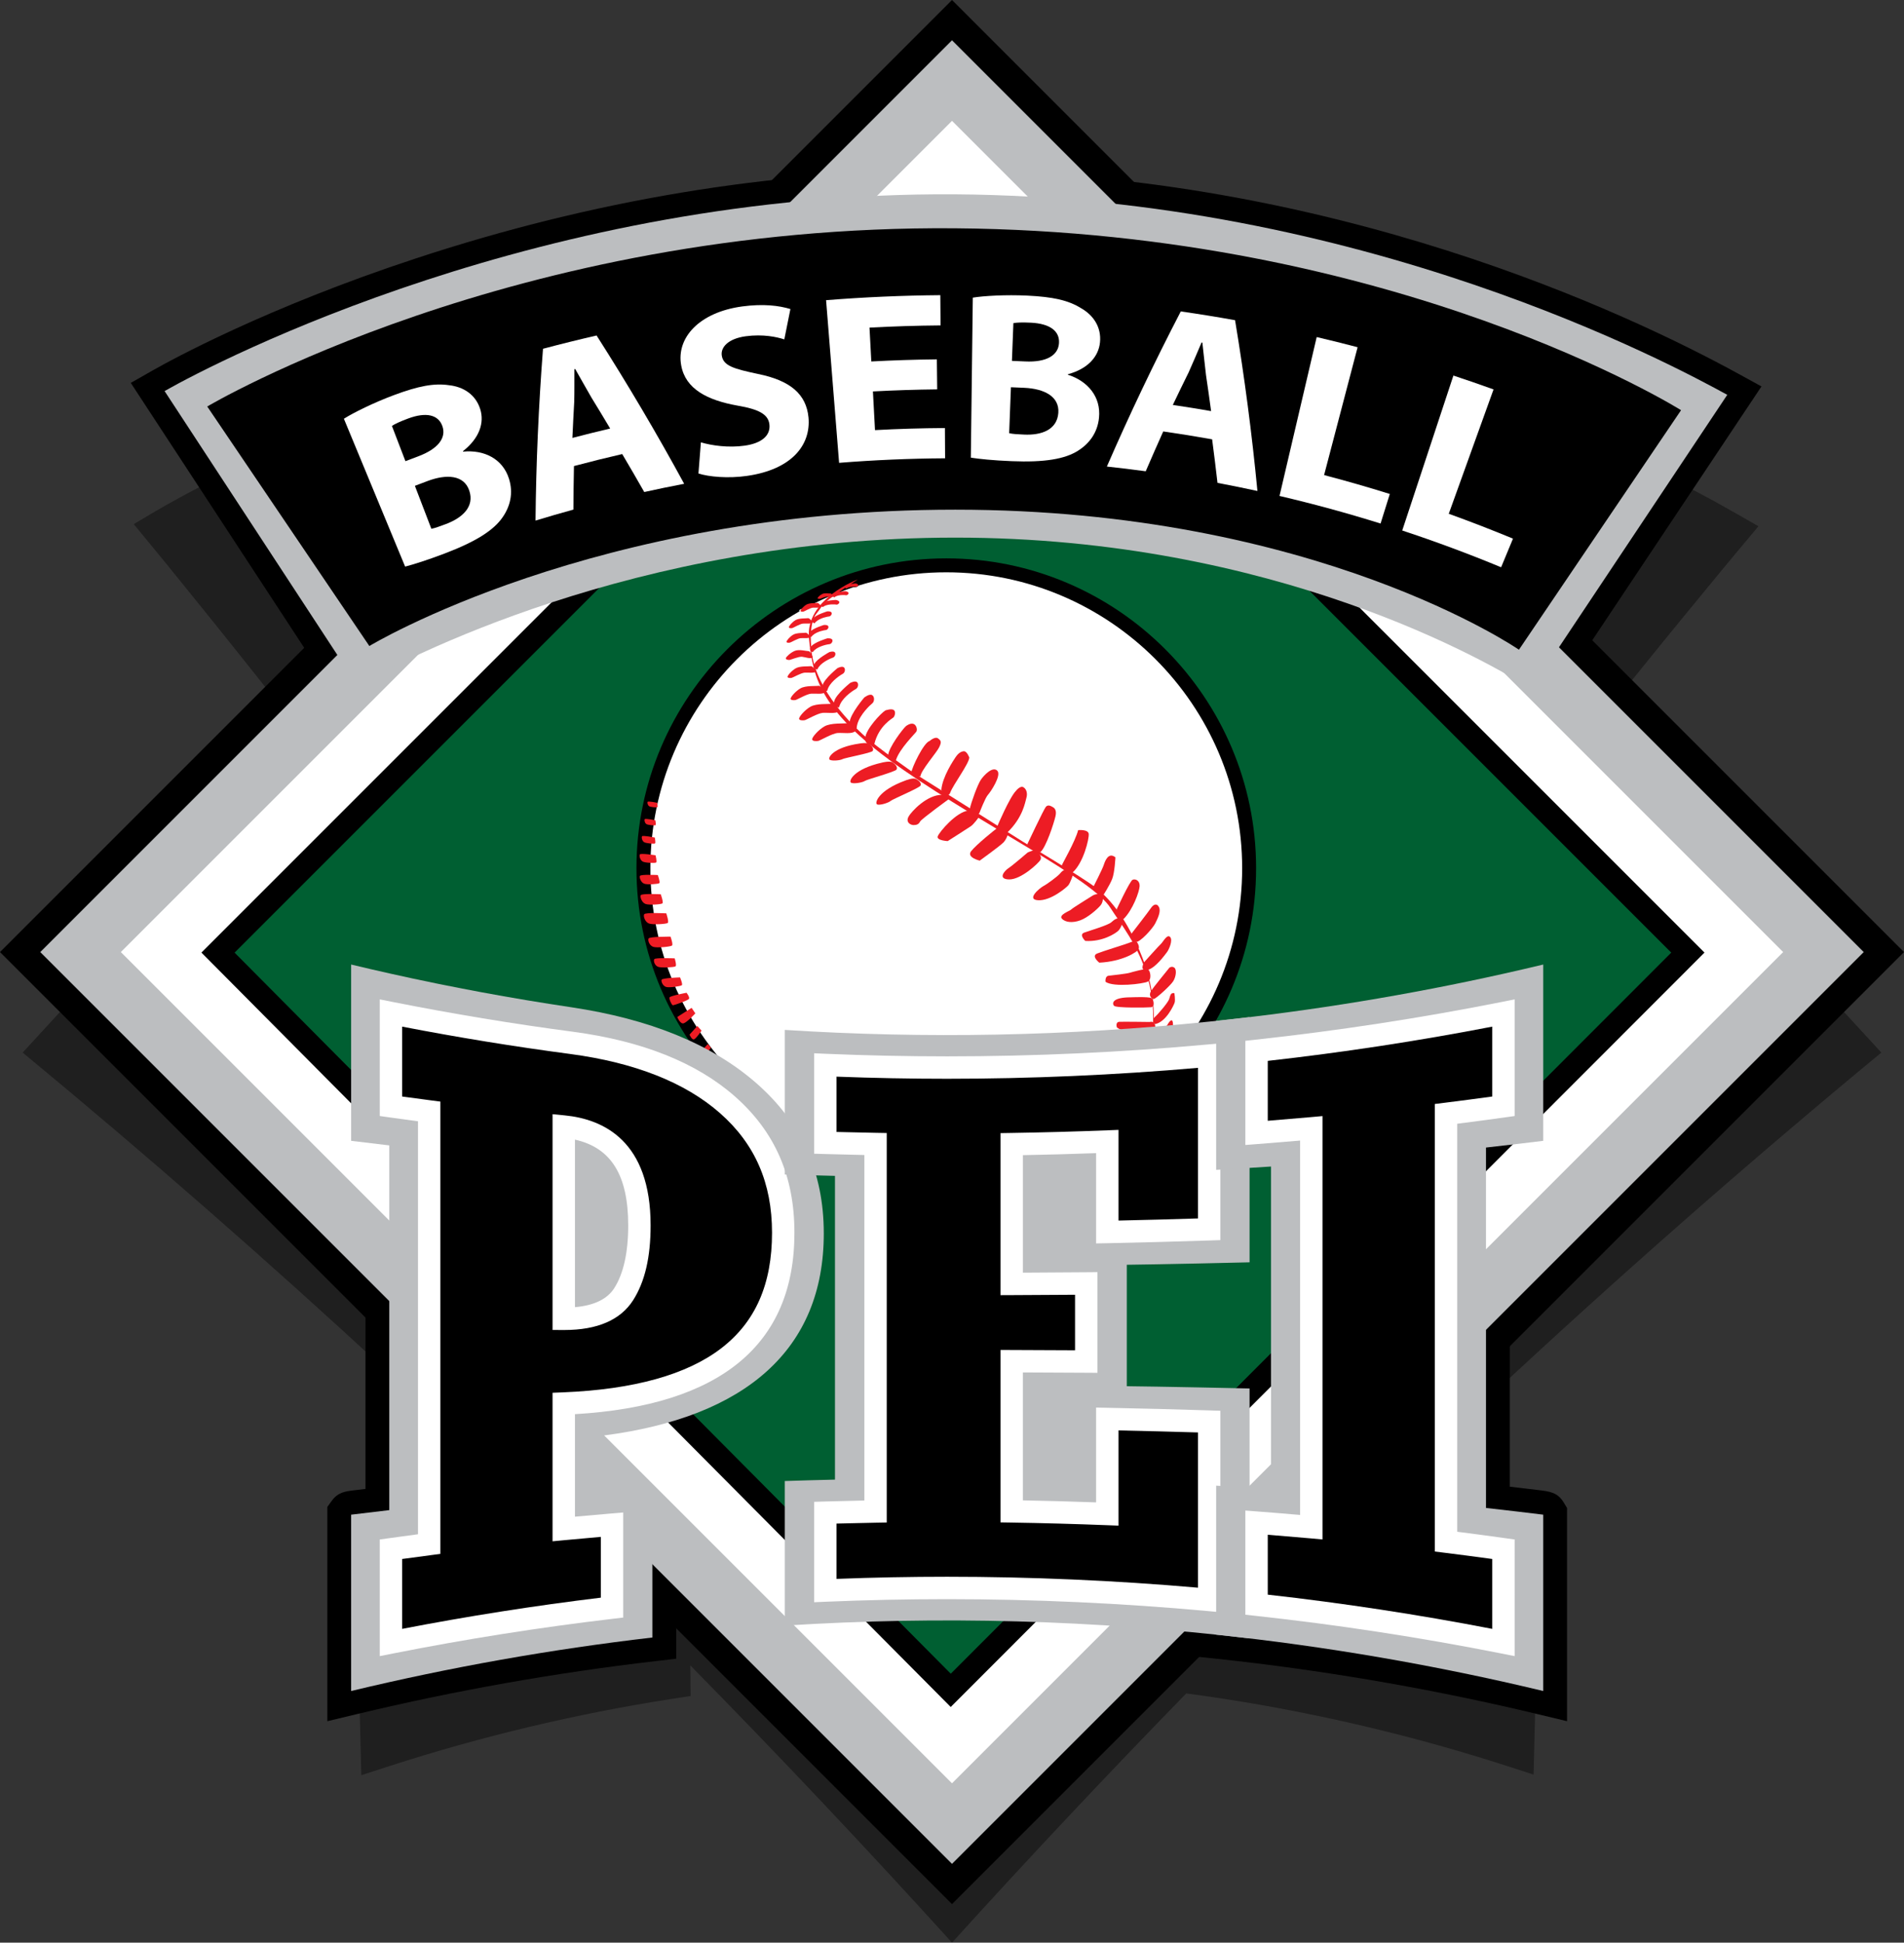 <?xml version="1.0" encoding="utf-8"?>
<!-- Generator: Adobe Illustrator 16.0.0, SVG Export Plug-In . SVG Version: 6.00 Build 0)  -->
<!DOCTYPE svg PUBLIC "-//W3C//DTD SVG 1.1//EN" "http://www.w3.org/Graphics/SVG/1.1/DTD/svg11.dtd">
<svg version="1.1" xmlns="http://www.w3.org/2000/svg" xmlns:xlink="http://www.w3.org/1999/xlink" x="0px" y="0px"
	 width="662.004px" height="675.379px" viewBox="0 0 662.004 675.379" enable-background="new 0 0 662.004 675.379"
	 xml:space="preserve">
<rect x="0" y="0" width="662.004" height="675.379" fill="#333333" stroke="none"/>
<g id="Layer_1_copy">
	<g opacity="0.4">
		<path d="M525.579,535.833c-1.594-0.299-3.741-0.696-5.967-1.104c-0.709-0.131-1.988-0.364-3.43-0.625
			c0.355-16.048,0.71-32.017,1.062-47.904c44.608-41.633,90.241-81.735,136.876-120.256
			c-33.891-37.059-68.378-73.214-103.45-108.446c19.535-24.921,52.866-65.287,55.506-68.308c1.735-2.079,3.472-4.154,5.21-6.227
			c-2.593-1.491-5.188-2.979-7.783-4.462c-31.158-17.863-107.545-56.011-209.19-68.423c-20.941-18.533-42.078-36.767-63.408-54.698
			c-21.112,17.748-42.035,35.793-62.767,54.13c-41.228,4.657-82.806,14.044-123.877,28.111
			c-51.849,17.782-84.313,36.617-90.329,40.133c-2.51,1.484-5.018,2.972-7.524,4.463c1.676,2.034,3.351,4.071,5.024,6.11
			c2.508,2.927,34.47,42.237,53.817,67.271c1.154,1.479,2.306,2.96,3.458,4.443C74.605,294.468,40.96,329.776,7.884,365.944
			c43.217,35.696,85.572,72.75,127.046,111.121c0.452,19.347,0.905,38.813,1.362,58.398c-1.287,0.241-2.574,0.483-3.86,0.727
			c-2.812,0.534-5.241,1.001-7.2,4.023c-0.487,0.753-0.975,1.506-1.462,2.259c0.614,24.709,1.232,49.61,1.855,74.704
			c3.201-1.047,6.404-2.088,9.608-3.125c32.037-10.359,65.041-18.228,97.961-23.353c2.311-0.36,4.622-0.718,6.932-1.073
			c-0.039-3.55-0.078-7.095-0.117-10.635c30.839,31.345,61.174,63.48,90.995,96.389c26.738-29.507,53.889-58.392,81.445-86.642
			c4.281,0.569,8.555,1.177,12.817,1.835c33.23,5.12,66.36,12.968,98.338,23.276c3.204,1.034,6.407,2.072,9.609,3.114
			c0.609-24.97,1.216-49.747,1.817-74.337c-0.37-0.681-0.74-1.363-1.11-2.044C532.001,537.045,529.445,536.56,525.579,535.833z"/>
	</g>
</g>
<g id="Layer_1_copy_2">
	<g>
		<g>
			<path d="M450.193,526.656l-8.964-0.744c-0.767-0.063-5.162-0.334-7.273-0.464l-7.771-0.478v-34.151
				c-10.454-0.214-28.224-0.551-34.476-0.603l-8.211-0.067v-58.637l8.204-0.075c6.242-0.057,24.032-0.423,34.482-0.653v-32.541
				l7.775-0.475c5.297-0.322,6.894-0.429,7.301-0.461l8.933-0.707V526.656z M400.057,473.77c5.943,0.097,12.911,0.228,16.543,0.297
				c4.785,0.092,9.294,0.183,12.607,0.252c1.742,0.037,3.195,0.067,4.428,0.135v-27.28c-0.151,0.005-0.298,0.009-0.44,0.012
				l-3.975,0.094c-3.314,0.075-7.823,0.173-12.608,0.272c-3.633,0.075-10.606,0.217-16.555,0.322V473.77z"/>
		</g>
		<g>
			<path d="M332.116,186.908c111.208,0,185.678,43.403,200.255,52.634c3.154-4.737,64.739-97.113,68.182-102.276
				c-18.571-10.183-126.972-68.773-268.517-69.708c-142.814-0.94-256.035,57.718-274.813,68.401
				c3.321,5.076,64.055,97.831,67.056,102.415C139.515,229.693,220.367,186.908,332.116,186.908"/>
		</g>
		<g>
			<path d="M534.777,250.865l-6.836-4.329c-13.541-8.575-86.62-51.349-195.825-51.349c-109.747,0-188.972,41.967-203.739,50.38
				l-6.762,3.853l-19.216-29.349c-19.08-29.14-49.77-76.012-52.104-79.58l-4.823-7.373l7.657-4.356
				c6.123-3.483,39.298-21.728,91.242-38.848c61.704-20.336,123.701-30.647,184.268-30.647c1.148,0,2.301,0.003,3.452,0.011
				c131.055,0.866,234.186,49.75,272.442,70.728l7.917,4.341l-5.009,7.512c-3.442,5.163-65.024,97.536-68.179,102.272
				L534.777,250.865z M332.116,178.628c101.248,0,173.127,35.567,197.748,49.745c12.193-18.292,45.767-68.651,58.739-88.11
				c-42.223-22.042-137.555-63.64-256.622-64.426c-1.115-0.007-2.231-0.011-3.343-0.011c-58.803,0-119.056,10.032-179.084,29.816
				c-38.925,12.829-67.343,26.516-80.466,33.326c9.902,15.125,32.135,49.08,47.164,72.033l10.771,16.449
				C152.898,213.867,229.904,178.628,332.116,178.628z"/>
		</g>
		<g>
			<path d="M424.476,354.723c-1.353,0.148-2.707,0.314-4.06,0.453c-49.039,5.057-98.399,6.021-147.558,2.885
				c0,9.664,0,19.326,0,28.992c-2.9-3.771-6.256-7.32-10.078-10.646c-15.613-13.569-37.192-22.173-63.994-26.196
				c-21.048-3.131-42.016-7.02-62.853-11.675c-4.624-1.026-9.237-2.101-13.844-3.205c0,20.43,0,40.862,0,61.293
				c-0.006,0.013,12.195,1.477,13.26,1.586c0,20.507,0,106.298,0,126.802c-1.065,0.106-13.263,1.568-13.26,1.582
				c0,20.433,0,40.866,0,61.304c34.604-8.306,69.579-14.508,104.738-18.594c0-17.427,0-34.852,0-52.277
				c0-0.024-16.044,1.008-16.808,1.088c0-7.758,0-11.537,0-19.063c49.235-6.386,76.426-29.874,76.402-70.256
				c0-7.198-0.971-13.878-2.75-20.153c3.315,0.088,6.222,0.164,6.643,0.164c0,17.08,0,88.532,0,105.603
				c-1.051,0-17.459,0.461-17.456,0.487c0,16.758,0,33.516,0,50.271c52.845-3.368,105.914-1.973,158.578,4.122
				c35.293,4.087,70.4,10.27,105.136,18.608c0-20.438,0-40.871,0-61.304c0.011-0.027-17.333-2.08-19.905-2.337
				c0-20.257,0-105.03,0-125.298c2.572-0.254,19.909-2.309,19.905-2.335c0-20.431,0-40.863,0-61.293
				c-4.604,1.104-9.221,2.173-13.837,3.205C490.235,345.793,457.427,351.171,424.476,354.723 M391.777,481.937
				c0-3.311,0-39.073,0-42.221c8.88-0.081,42.699-0.816,42.687-0.852c0-10.944,0-21.888,0-32.832
				c3.525-0.215,6.686-0.411,7.45-0.472c0,18.129,0,93.974,0,112.1c-0.765-0.063-3.925-0.26-7.45-0.477c0-11.487,0-22.975,0-34.461
				C434.477,482.691,400.657,482.01,391.777,481.937z"/>
		</g>
		<g>
			<path d="M544.851,598.4l-10.212-2.451c-34.032-8.17-69.075-14.372-104.155-18.435c-33.577-3.886-67.689-5.856-101.388-5.856
				c-18.517,0-37.261,0.597-55.71,1.772l-8.806,0.562v-62.258l2.109-2.357c2.377-2.658,4.686-2.728,8.511-2.843
				c1.561-0.047,3.65-0.107,5.771-0.167c0.309-0.009,0.669-0.019,1.065-0.029v-34.496c-2.802,3.942-6.065,7.603-9.787,10.971
				c-12.826,11.606-30.951,19.454-53.949,23.372v3.079c4.027-0.266,7.978-0.517,8.522-0.517h8.279l0.007,67.931l-7.324,0.852
				c-34.754,4.038-69.664,10.236-103.762,18.42L113.81,598.4v-74.501l1.586-2.179c2.125-2.917,4.673-3.227,7.623-3.584l4.051-0.487
				V405.57l-4.053-0.487c-2.84-0.345-6.06-0.735-8.124-4.362l-1.083-1.904v-73.983l10.209,2.448
				c4.957,1.188,9.44,2.226,13.708,3.174c20.485,4.577,41.434,8.467,62.277,11.568c26.694,4.007,48.387,12.457,64.574,25.14v-17.925
				l8.806,0.562c18.542,1.183,37.367,1.782,55.952,1.782c30.011,0,60.369-1.561,90.229-4.64c0.796-0.082,1.588-0.173,2.379-0.264
				l1.627-0.185c32.765-3.531,65.515-8.927,97.357-16.037c4.609-1.03,9.223-2.099,13.71-3.176l10.211-2.449v74.644l-1.754,2.246
				c-2.128,2.724-4.318,2.986-8.295,3.465c-1.672,0.201-3.926,0.47-6.259,0.744c-0.745,0.088-2.087,0.246-3.598,0.422v110.514
				c1.512,0.177,2.854,0.334,3.599,0.422c2.334,0.275,4.588,0.543,6.26,0.744c4.057,0.488,6.737,0.811,8.836,4.25l1.211,1.986V598.4
				z M329.095,555.099c34.333,0,69.085,2.007,103.292,5.966c32.239,3.733,64.45,9.241,95.904,16.396v-43.527
				c-4.989-0.591-11.014-1.294-12.448-1.438l-7.457-0.744V391.457l7.466-0.736c1.396-0.138,7.432-0.841,12.439-1.434V345.77
				c-1.249,0.284-2.5,0.566-3.751,0.847c-32.448,7.245-65.815,12.742-99.178,16.338l-1.53,0.174
				c-0.857,0.098-1.715,0.196-2.572,0.284c-30.419,3.137-61.348,4.728-91.924,4.728c-16,0-32.172-0.437-48.199-1.299v33.452
				l2.753,0.073c3.146,0.083,5.916,0.157,6.445,0.161l8.217,0.062l0.041,8.218v113.882h-8.28c-0.594,0.005-4.993,0.121-9.176,0.238
				v33.461C297.075,555.532,313.168,555.099,329.095,555.099z M130.368,533.932v43.527c29.076-6.616,58.659-11.816,88.18-15.497
				v-36.124c-3.677,0.239-7.241,0.476-7.754,0.52l-9.143,0.958l0.089-9.201v-26.338l7.214-0.936
				c45.93-5.957,69.208-26.83,69.188-62.04c0-6.265-0.797-12.118-2.436-17.899l-2.949-10.399l-6.462-8.401
				c-2.562-3.331-5.572-6.509-8.949-9.447c-14.101-12.255-34.217-20.416-59.789-24.255c-21.225-3.157-42.569-7.121-63.429-11.782
				c-1.233-0.273-2.484-0.555-3.76-0.845v43.517c2.764,0.33,5.374,0.64,5.827,0.686l7.433,0.764l0,141.768l-7.456,0.745
				C135.732,533.295,133.129,533.602,130.368,533.932z M450.193,526.656l-8.964-0.744c-0.77-0.063-5.162-0.334-7.273-0.464
				l-7.771-0.478v-34.151c-10.454-0.214-28.224-0.551-34.476-0.603l-8.211-0.067v-58.637l8.204-0.075
				c6.243-0.057,24.032-0.423,34.482-0.653v-32.541l7.775-0.475c5.295-0.322,6.893-0.429,7.301-0.461l8.933-0.707V526.656z
				 M400.057,473.77c5.943,0.097,12.911,0.228,16.543,0.297c4.785,0.092,9.294,0.183,12.607,0.252
				c1.742,0.037,3.195,0.067,4.428,0.135v-27.28c-0.151,0.005-0.298,0.009-0.44,0.012l-3.975,0.094
				c-3.314,0.075-7.823,0.173-12.608,0.272c-3.633,0.075-10.606,0.218-16.555,0.322V473.77z"/>
		</g>
		<g>
			<polyline fill-rule="evenodd" clip-rule="evenodd" fill="#BCBEC0" points="313.495,24.509 7.002,331.001 331.004,654.997 
				655.002,331.001 331.004,7.001 313.495,24.509 			"/>
		</g>
	</g>
	<g>
		<g>
			<g>
				<path d="M331.004,661.999L0,331.001L331.004,0l331,331.001L331.004,661.999z M14.004,331.001l317,316.993L648,331.001
					L331.004,14.003L14.004,331.001z"/>
			</g>
		</g>
	</g>
	<g>
		<g>
			<polyline fill-rule="evenodd" clip-rule="evenodd" fill="#FFFFFF" points="619.987,331.001 331.004,42.014 42.014,331.001 
				331.004,619.985 619.987,331.001 			"/>
		</g>
		<g>
			<polyline fill-rule="evenodd" clip-rule="evenodd" fill="#005F32" points="586.858,331.186 330.567,587.671 75.797,331.186 
				331.325,75.655 586.858,331.186 			"/>
		</g>
		<g>
			<path d="M330.558,593.458L70.03,331.176L331.325,69.878l261.309,261.307L330.558,593.458z M81.563,331.196l249.012,250.688
				l250.507-250.697L331.325,81.431L81.563,331.196z"/>
		</g>
		<g>
			<path fill="#FFFFFF" d="M434.31,301.846c0,58.153-47.139,105.297-105.299,105.297c-58.152,0-105.302-47.145-105.302-105.297
				c0-58.158,47.15-105.299,105.302-105.299C387.171,196.546,434.31,243.688,434.31,301.846"/>
		</g>
		<g>
			<path d="M329.011,409.565c-59.399,0-107.723-48.323-107.723-107.719c0-59.397,48.324-107.721,107.723-107.721
				c59.397,0,107.721,48.323,107.721,107.721C436.731,361.242,388.408,409.565,329.011,409.565z M329.011,198.968
				c-56.729,0-102.88,46.151-102.88,102.878c0,56.726,46.152,102.875,102.88,102.875c56.727,0,102.877-46.149,102.877-102.875
				C431.888,245.119,385.737,198.968,329.011,198.968z"/>
		</g>
		<g>
			<path fill="#FFFFFF" d="M379.132,290.298c0,1.41-1.145,2.546-2.557,2.546c-1.406,0-2.554-1.136-2.554-2.546
				c0-1.406,1.147-2.539,2.554-2.539C377.987,287.759,379.132,288.893,379.132,290.298"/>
		</g>
		<g>
			<path fill="#FFFFFF" d="M388.612,299.526c0,1.408-1.095,2.546-2.447,2.546c-1.354,0-2.453-1.138-2.453-2.546
				c0-1.405,1.099-2.545,2.453-2.545C387.518,296.981,388.612,298.122,388.612,299.526"/>
		</g>
		<g>
			<path fill="#FFFFFF" d="M396.755,307.706c0,1.484-1.072,2.689-2.391,2.689c-1.321,0-2.4-1.205-2.4-2.689
				c0-1.486,1.079-2.687,2.4-2.687C395.683,305.019,396.755,306.22,396.755,307.706"/>
		</g>
		<g>
			<path fill="#FFFFFF" d="M403.698,316.409c0,1.227-0.918,2.221-2.06,2.221c-1.139,0-2.063-0.994-2.063-2.221
				c0-1.225,0.925-2.224,2.063-2.224C402.78,314.185,403.698,315.184,403.698,316.409"/>
		</g>
		<g>
			<path fill="#FFFFFF" d="M407.932,327.155c0,1.192-0.835,2.15-1.873,2.15c-1.032,0-1.877-0.958-1.877-2.15
				c0-1.185,0.845-2.146,1.877-2.146C407.097,325.009,407.932,325.97,407.932,327.155"/>
		</g>
		<g>
			<path fill="#FFFFFF" d="M388.438,340.523c0,1.17-1.029,2.119-2.299,2.119c-1.266,0-2.3-0.949-2.3-2.119
				c0-1.178,1.034-2.128,2.3-2.128C387.408,338.395,388.438,339.345,388.438,340.523"/>
		</g>
		<g>
			<path fill="#FFFFFF" d="M409.279,337.754c0,1.109-0.874,2.012-1.952,2.012c-1.072,0-1.95-0.902-1.95-2.012
				c0-1.099,0.878-2.002,1.95-2.002C408.405,335.752,409.279,336.656,409.279,337.754"/>
		</g>
		<g>
			<path fill="#FFFFFF" d="M409.41,346.751c0,1.145-0.745,2.077-1.66,2.077c-0.924,0-1.662-0.933-1.662-2.077
				c0-1.151,0.738-2.08,1.662-2.08C408.665,344.671,409.41,345.6,409.41,346.751"/>
		</g>
		<g>
			<path fill="#FFFFFF" d="M408.691,356.085c0,1.007-0.67,1.823-1.495,1.823c-0.83,0-1.495-0.816-1.495-1.823
				c0-1.01,0.665-1.828,1.495-1.828C408.021,354.257,408.691,355.076,408.691,356.085"/>
		</g>
		<g>
			<path d="M406.393,365.301c0,0.716-0.585,1.291-1.306,1.291s-1.305-0.575-1.305-1.291c0-0.708,0.584-1.286,1.305-1.286
				S406.393,364.593,406.393,365.301"/>
		</g>
		<g>
			<path d="M403.435,372.428c0,0.688-0.527,1.248-1.179,1.248c-0.644,0-1.174-0.561-1.174-1.248c0-0.694,0.53-1.258,1.174-1.258
				C402.907,371.17,403.435,371.734,403.435,372.428"/>
		</g>
		<g>
			<path d="M398.765,380.162c0,0.424-0.348,0.771-0.784,0.771c-0.435,0-0.785-0.347-0.785-0.771c0-0.431,0.351-0.781,0.785-0.781
				C398.417,379.38,398.765,379.731,398.765,380.162"/>
		</g>
		<g>
			<path fill="#ED1C24" d="M298.25,201.458c0,0-18.375,6.79-16.976,20.565c1.393,13.781,3.796,25.563,32.952,45.731
				c29.153,20.172,65.497,37.751,71.89,47.93c6.385,10.185,26.055,31.009,6.139,70.362l1.095-0.729c0,0,5.254-9.707,6.917-20.57
				c1.665-10.862,1.405-21.383-4.025-34.172c-5.436-12.797-11.22-18.84-15.507-22.168c-4.297-3.326-25.187-15.848-25.187-15.848
				l-37.71-23.757c0,0-12.702-8.743-17.943-13.571c-5.241-4.835-17.469-17.163-17.877-30.832c0,0-0.824-7.91,1.954-11.201
				C286.746,209.915,284.265,210.573,298.25,201.458"/>
		</g>
		<g>
			<path fill="#FFFFFF" d="M357.644,275.521c0,1.309-1.151,2.364-2.584,2.364c-1.429,0-2.587-1.055-2.587-2.364
				c0-1.302,1.158-2.362,2.587-2.362C356.492,273.16,357.644,274.22,357.644,275.521"/>
		</g>
		<g>
			<path fill="#FFFFFF" d="M367.905,282.375c0,1.593-1.205,2.871-2.694,2.871c-1.488,0-2.697-1.278-2.697-2.871
				c0-1.58,1.209-2.863,2.697-2.863C366.7,279.512,367.905,280.794,367.905,282.375"/>
		</g>
		<g>
			<path fill="#ED1C24" d="M353.257,274.931c0,0,1.459-1.916,2.591-1.234c1.118,0.674,1.462,2.245,1.015,3.709
				c-0.446,1.461-1.125,6.75-6.75,12.147l-3.375-2.25C346.737,287.303,351.014,277.18,353.257,274.931"/>
		</g>
		<g>
			<path fill="#ED1C24" d="M357.196,293.484c0,0,5.625-11.918,6.406-12.932c0.791-1.012,1.916-0.227,2.363,0
				c0.454,0.225,1.575,0.901,1.012,3.263c-0.558,2.362-3.255,10.794-5.281,12.478C361.696,296.293,358.435,295.396,357.196,293.484"
				/>
		</g>
		<g>
			<path fill="#ED1C24" d="M374.862,288.604c0,0,3.502-0.35,3.679,1.312c0.174,1.671-1.843,10.17-5.695,13.497
				c0,0-3.769-2.102-3.679-2.539C369.254,300.436,373.895,292.461,374.862,288.604"/>
		</g>
		<g>
			<path fill="#FFFFFF" d="M347.835,269.477c0,1.328-1.067,2.404-2.39,2.404c-1.321,0-2.391-1.076-2.391-2.404
				s1.069-2.403,2.391-2.403C346.768,267.074,347.835,268.148,347.835,269.477"/>
		</g>
		<g>
			<path fill="#FFFFFF" d="M337.541,263.22c0,1.465-1.166,2.648-2.608,2.648c-1.441,0-2.61-1.183-2.61-2.648
				c0-1.464,1.169-2.654,2.61-2.654C336.375,260.565,337.541,261.755,337.541,263.22"/>
		</g>
		<g>
			<path fill="#FFFFFF" d="M327.83,258.484c0,1.461-1.169,2.652-2.611,2.652c-1.442,0-2.611-1.191-2.611-2.652
				c0-1.465,1.169-2.652,2.611-2.652C326.661,255.833,327.83,257.02,327.83,258.484"/>
		</g>
		<g>
			<path fill="#FFFFFF" d="M319.33,253.453c0,1.469-1.175,2.657-2.61,2.657c-1.446,0-2.617-1.188-2.617-2.657
				c0-1.466,1.171-2.649,2.617-2.649C318.155,250.804,319.33,251.986,319.33,253.453"/>
		</g>
		<g>
			<path fill="#FFFFFF" d="M311.622,248.102c0,1.298-1.035,2.35-2.31,2.35s-2.31-1.052-2.31-2.35c0-1.296,1.035-2.346,2.31-2.346
				S311.622,246.806,311.622,248.102"/>
		</g>
		<g>
			<path fill="#FFFFFF" d="M304.388,243.123c0,1.195-0.921,2.165-2.056,2.165c-1.135,0-2.053-0.97-2.053-2.165
				c0-1.192,0.918-2.16,2.053-2.16C303.467,240.962,304.388,241.931,304.388,243.123"/>
		</g>
		<g>
			<path fill="#FFFFFF" d="M298.777,238.504c0,1.091-0.835,1.969-1.863,1.969c-1.032,0-1.866-0.878-1.866-1.969
				c0-1.089,0.834-1.965,1.866-1.965C297.942,236.54,298.777,237.416,298.777,238.504"/>
		</g>
		<g>
			<path fill="#FFFFFF" d="M294.076,233.101c0,1.036-0.787,1.881-1.759,1.881c-0.971,0-1.756-0.845-1.756-1.881
				c0-1.041,0.785-1.879,1.756-1.879C293.289,231.222,294.076,232.06,294.076,233.101"/>
		</g>
		<g>
			<path fill="#FFFFFF" d="M291.008,227.618c0,0.861-0.657,1.554-1.468,1.554c-0.818,0-1.479-0.693-1.479-1.554
				c0-0.855,0.661-1.544,1.479-1.544C290.351,226.074,291.008,226.763,291.008,227.618"/>
		</g>
		<g>
			<path fill="#FFFFFF" d="M289.79,222.895c0,0.854-0.661,1.55-1.476,1.55c-0.811,0-1.475-0.696-1.475-1.55
				c0-0.858,0.664-1.553,1.475-1.553C289.129,221.341,289.79,222.037,289.79,222.895"/>
		</g>
		<g>
			<path fill="#FFFFFF" d="M292.07,209.414c0,0.524-0.57,0.953-1.282,0.953c-0.707,0-1.282-0.429-1.282-0.953
				c0-0.53,0.575-0.95,1.282-0.95C291.5,208.463,292.07,208.883,292.07,209.414"/>
		</g>
		<g>
			<path fill="#FFFFFF" d="M295.168,206.246c0,0.447-0.574,0.817-1.278,0.817c-0.712,0-1.289-0.37-1.289-0.817
				c0-0.457,0.577-0.823,1.289-0.823C294.594,205.422,295.168,205.789,295.168,206.246"/>
		</g>
		<g>
			<path d="M298.479,203.429c0,0.399-0.577,0.72-1.278,0.72c-0.711,0-1.285-0.321-1.285-0.72c0-0.401,0.574-0.72,1.285-0.72
				C297.902,202.708,298.479,203.027,298.479,203.429"/>
		</g>
		<g>
			<path fill="#FFFFFF" d="M288.375,218.164c0,0.569-0.578,1.028-1.282,1.028c-0.712,0-1.282-0.459-1.282-1.028
				c0-0.568,0.57-1.029,1.282-1.029C287.797,217.134,288.375,217.596,288.375,218.164"/>
		</g>
		<g>
			<path fill="#FFFFFF" d="M289.459,213.435c0,0.529-0.57,0.953-1.278,0.953s-1.282-0.424-1.282-0.953
				c0-0.522,0.574-0.955,1.282-0.955S289.459,212.913,289.459,213.435"/>
		</g>
		<g>
			<path fill="#ED1C24" d="M387.824,298.067c0,0-0.257,5.346-1.137,7.534c-0.875,2.193-3.063,5.611-3.063,5.611l-3.419-2.98
				c0,0,3.065-6.045,3.503-7.358C384.146,299.557,385.291,296.048,387.824,298.067"/>
		</g>
		<g>
			<path fill="#ED1C24" d="M388.265,316.117c0,0,4.558-9.813,5.519-10.247c0.968-0.441,2.545,0.26,2.458,2.185
				c-0.091,1.931-2.368,8.325-5.695,11.566C390.546,319.621,388.001,317.344,388.265,316.117"/>
		</g>
		<g>
			<path fill="#ED1C24" d="M393.256,324.789c0,0,6.053-7.792,6.927-9.113c0.875-1.311,2.1-1.751,2.804-0.257
				c0.699,1.491-0.439,3.851-1.314,5.605c-0.878,1.751-5.344,6.748-6.834,6.481C393.35,327.245,392.909,325.839,393.256,324.789"/>
		</g>
		<g>
			<path fill="#ED1C24" d="M397.729,334.6c0,0,5.346-5.955,5.957-6.48c0.614-0.525,2.105-3.509,3.154-2.365
				c1.051,1.136-0.438,4.466-1.139,5.342c-0.697,0.875-4.029,5.609-6.833,6.135C396.061,337.754,397.729,334.6,397.729,334.6"/>
		</g>
		<g>
			<path fill="#ED1C24" d="M406.576,336.444c0,0,0.874-0.704,1.755,0c0.878,0.704,0.527,3.246-0.44,4.732
				c-0.961,1.487-6.046,6.133-6.74,6.133c-0.704,0-1.936-1.139-0.968-2.718C401.15,343.02,405.791,337.497,406.576,336.444"/>
		</g>
		<g>
			<path fill="#ED1C24" d="M408.331,345.288c0,0,0.351,2.369,0.087,3.249c-0.264,0.874-3.067,7.006-7.01,7.534
				c0,0-0.962-1.581,0.09-2.457c1.049-0.878,4.557-4.997,4.991-6.221C406.93,346.166,406.93,345.031,408.331,345.288"/>
		</g>
		<g>
			<path fill="#ED1C24" d="M405.878,356.331c0,0,0.962-1.841,1.572-1.575c0.617,0.262,0.44,3.331-0.087,4.118
				c-0.523,0.784-4.289,5.431-6.917,5.255c-2.627-0.175,1.662-3.324,1.836-3.592C402.459,360.273,405.878,356.331,405.878,356.331"
				/>
		</g>
		<g>
			<path fill="#ED1C24" d="M404.376,364.647c0,0,1.836-0.521,1.572,0.267c-0.264,0.786-1.048,2.714-1.837,3.419
				c-0.787,0.694-4.209,4.111-5.083,3.762c-0.878-0.348,0.087-2.187,0.961-2.799C400.867,368.682,403.848,364.824,404.376,364.647"
				/>
		</g>
		<g>
			<path fill="#ED1C24" d="M401.959,371.777c0,0,0.962-0.615,1.229,0.346c0.264,0.965-4.73,6.922-6.31,6.57
				c-1.572-0.35-0.087-1.926,0.791-2.279C398.544,376.067,401.615,371.951,401.959,371.777"/>
		</g>
		<g>
			<path fill="#ED1C24" d="M394.751,382.179c0,0,3.322-2.892,3.683-2.455c0.344,0.438-3.335,4.82-4.474,4.378
				C392.822,383.665,394.751,382.179,394.751,382.179"/>
		</g>
		<g>
			<path fill="#ED1C24" d="M340.605,282.471c0,0,1.926-5.08,2.887-6.133c0.968-1.05,4.82-6.834,3.245-8.409
				c-1.578-1.582-4.554,1.487-5.695,3.153c-1.135,1.666-3.418,7.974-3.859,10.165C336.749,283.437,340.161,283.876,340.605,282.471"
				/>
		</g>
		<g>
			<path fill="#ED1C24" d="M337.014,263.373c0,0-0.789-2.277-1.931-2.194c-1.138,0.092-2.103,0.969-2.803,2.014
				c-0.698,1.056-4.641,6.839-4.995,11.479c0,0,2.191,3.422,3.152,0.791C331.408,272.831,336.93,265.479,337.014,263.373"/>
		</g>
		<g>
			<path fill="#ED1C24" d="M323.256,257.594c0,0,1.846-1.666,2.894-0.88c1.048,0.79,1.312,1.224,0.351,3.158
				c-0.965,1.926-6.31,7.967-6.483,10.068c0,0-3.241,0.267-3.158-1.312C316.946,267.053,321.156,258.116,323.256,257.594"/>
		</g>
		<g>
			<path fill="#ED1C24" d="M315.024,252.42c0,0,1.312-1.05,2.451-0.79c1.138,0.263,1.575,2.018,1.138,2.715
				c-0.438,0.702-5.866,5.957-7.094,9.903c0,0-2.808,1.138-2.721-1.577C308.888,259.958,313.969,253.296,315.024,252.42"/>
		</g>
		<g>
			<path fill="#ED1C24" d="M307.837,246.991c0,0,2.19-0.789,2.981-0.092c0.787,0.703,0.177,2.104-0.09,2.455
				c-0.264,0.353-5.171,2.804-6.744,9.375c0,0-3.418,0.874-3.154-2.195C301.093,253.473,306.261,247.95,307.837,246.991"/>
		</g>
		<g>
			<path fill="#ED1C24" d="M300.479,242.519c0,0,1.749-1.401,2.718-0.873c0.961,0.525,0.871,2.276,0.083,2.888
				c-0.691,0.536-4.263,3.824-5.204,7.277c-0.134,0.493-0.218,0.998-0.227,1.486c0,0-2.718,0.786-2.454-2.193
				S300.479,242.519,300.479,242.519"/>
		</g>
		<g>
			<path fill="#ED1C24" d="M295.588,237.437c0,0,1.663-0.883,2.371-0.3c0.714,0.583,0.374,2.013-0.371,2.397
				c-0.654,0.336-4.109,2.49-5.418,5.194c-0.187,0.386-0.334,0.783-0.417,1.187c0,0-2.357,0.227-1.68-2.186
				C290.748,241.315,295.588,237.437,295.588,237.437"/>
		</g>
		<g>
			<path fill="#ED1C24" d="M291.192,232.283c0,0,1.549-0.821,2.214-0.275c0.664,0.537,0.344,1.872-0.351,2.228
				c-0.607,0.317-3.829,2.327-5.054,4.846c-0.174,0.36-0.307,0.733-0.387,1.105c0,0-2.204,0.22-1.572-2.035
				C286.675,235.899,291.192,232.283,291.192,232.283"/>
		</g>
		<g>
			<path fill="#ED1C24" d="M288.381,226.701c0,0,1.415-0.453,1.89,0.102c0.47,0.554,0,1.621-0.638,1.815
				c-0.557,0.169-3.559,1.353-4.967,3.269c-0.204,0.275-0.371,0.563-0.495,0.867c0,0-1.869-0.157-0.998-1.942
				C284.048,229.021,288.381,226.701,288.381,226.701"/>
		</g>
		<g>
			<path fill="#ED1C24" d="M287.627,221.934c0,0,1.398-0.143,1.729,0.456c0.331,0.605-0.314,1.504-0.935,1.554
				c-0.547,0.05-3.545,0.569-5.214,2.072c-0.241,0.212-0.451,0.448-0.624,0.707c0,0-1.696-0.509-0.548-1.99
				C283.184,223.25,287.627,221.934,287.627,221.934"/>
		</g>
		<g>
			<path fill="#ED1C24" d="M286.461,217.284c0,0,1.216-0.118,1.503,0.403c0.29,0.525-0.27,1.303-0.811,1.351
				c-0.478,0.044-3.088,0.498-4.54,1.803c-0.211,0.194-0.394,0.394-0.544,0.614c0,0-1.479-0.44-0.478-1.723
				C282.589,218.434,286.461,217.284,286.461,217.284"/>
		</g>
		<g>
			<path fill="#FFFFFF" d="M390.655,348.771c0,1.128-0.914,2.044-2.043,2.044c-1.125,0-2.039-0.916-2.039-2.044
				c0-1.129,0.914-2.041,2.039-2.041C389.741,346.73,390.655,347.642,390.655,348.771"/>
		</g>
		<g>
			<path fill="#ED1C24" d="M287.597,212.559c0,0,1.218-0.135,1.505,0.397c0.291,0.527-0.27,1.305-0.814,1.357
				c-0.475,0.04-3.085,0.49-4.537,1.803c-0.207,0.183-0.397,0.39-0.544,0.611c0,0-1.479-0.439-0.481-1.733
				C283.728,213.707,287.597,212.559,287.597,212.559"/>
		</g>
		<g>
			<path fill="#ED1C24" d="M290.631,208.58c0,0,1.049,0.162,1.172,0.662c0.123,0.501-0.511,1.029-0.975,0.95
				c-0.408-0.073-2.684-0.267-4.183,0.503c-0.213,0.111-0.41,0.242-0.584,0.392c0,0-1.138-0.688-0.019-1.541
				C287.159,208.688,290.631,208.58,290.631,208.58"/>
		</g>
		<g>
			<path fill="#ED1C24" d="M294,205.538c0,0,0.907,0.148,1.015,0.578c0.106,0.437-0.448,0.891-0.848,0.824
				c-0.351-0.058-2.324-0.233-3.626,0.439c-0.184,0.094-0.354,0.206-0.507,0.341c0,0-0.985-0.601-0.014-1.344
				C290.985,205.636,294,205.538,294,205.538"/>
		</g>
		<g>
			<path fill="#ED1C24" d="M297.518,202.853c0,0,0.758,0.112,0.848,0.479c0.083,0.36-0.374,0.741-0.708,0.681
				c-0.29-0.049-1.929-0.189-3.014,0.374c-0.15,0.073-0.294,0.167-0.418,0.272c0,0-0.82-0.496-0.013-1.106
				C295.018,202.93,297.518,202.853,297.518,202.853"/>
		</g>
		<g>
			<path fill="#ED1C24" d="M393.223,338.078c0,0,5.058-1.47,5.889-1.087c0.834,0.385,1.476,3.521-0.063,4.29
				c-1.536,0.769-11.78,2.048-14.664,0.064c0,0-0.258-1.923,1.024-2.109C386.688,339.039,391.877,338.591,393.223,338.078"/>
		</g>
		<g>
			<path fill="#ED1C24" d="M393.282,346.725c0,0,5.959-0.259,6.984,0.259c1.024,0.508,1.218,3.07,0,3.194
				c-1.219,0.133-12.234,0.325-12.938-0.509C386.626,348.837,386.626,346.725,393.282,346.725"/>
		</g>
		<g>
			<path fill="#FFFFFF" d="M391.276,356.395c0,0.985-0.847,1.782-1.887,1.782c-1.041,0-1.885-0.797-1.885-1.782
				c0-0.979,0.844-1.769,1.885-1.769C390.43,354.626,391.276,355.417,391.276,356.395"/>
		</g>
		<g>
			<path d="M390.923,364.479c0,1.08-0.824,1.962-1.85,1.962c-1.019,0-1.85-0.882-1.85-1.962c0-1.088,0.831-1.968,1.85-1.968
				C390.099,362.511,390.923,363.391,390.923,364.479"/>
		</g>
		<g>
			<path d="M390.005,371.501c0,1.002-0.845,1.813-1.886,1.813c-1.042,0-1.891-0.812-1.891-1.813c0-1.003,0.849-1.813,1.891-1.813
				C389.16,369.689,390.005,370.499,390.005,371.501"/>
		</g>
		<g>
			<path d="M387.561,377.62c0,1.044-0.84,1.884-1.882,1.884s-1.887-0.84-1.887-1.884c0-1.045,0.845-1.896,1.887-1.896
				S387.561,376.575,387.561,377.62"/>
		</g>
		<g>
			<path d="M383.532,382.69c0,0.715-0.585,1.293-1.309,1.293c-0.719,0-1.306-0.578-1.306-1.293c0-0.713,0.587-1.289,1.306-1.289
				C382.947,381.401,383.532,381.977,383.532,382.69"/>
		</g>
		<g>
			<path d="M379.633,387.387c0,0.646-0.491,1.171-1.111,1.171c-0.618,0-1.115-0.525-1.115-1.171c0-0.649,0.497-1.174,1.115-1.174
				C379.142,386.213,379.633,386.738,379.633,387.387"/>
		</g>
		<g>
			<path d="M375.9,391.396c0,0.671-0.548,1.208-1.228,1.208c-0.682,0-1.235-0.537-1.235-1.208s0.554-1.213,1.235-1.213
				C375.353,390.183,375.9,390.725,375.9,391.396"/>
		</g>
		<g>
			<path d="M371.474,394.524c0,0.584-0.48,1.059-1.077,1.059c-0.599,0-1.075-0.475-1.075-1.059c0-0.585,0.477-1.059,1.075-1.059
				C370.993,393.465,371.474,393.939,371.474,394.524"/>
		</g>
		<g>
			<path fill="#ED1C24" d="M399.819,355.302c0,0,0.958-0.377,1.532,0.515c0.58,0.896,0.447,2.497-0.701,2.563
				c-1.152,0.061-8.456,1.603-12.298-1.153c0,0-0.702-1.925,0.897-1.986C390.849,355.179,399.819,355.302,399.819,355.302"/>
		</g>
		<g>
			<path fill="#ED1C24" d="M396.101,363.755c0,0,3.585-0.578,4.166,0.135c0.574,0.696,0.697,2.749-0.127,2.877
				c-0.835,0.126-8.069,0.902-12.683-1.854c0,0,0.321-1.993,1.346-1.859C389.825,363.177,390.466,363.755,396.101,363.755"/>
		</g>
		<g>
			<path fill="#ED1C24" d="M398.664,371.055c0,0,0.577,1.35,0,2.051c-0.574,0.708-3.201,1.151-6.276,0.893
				c-3.07-0.252-5.635-1.979-5.635-1.979s-0.193-1.665,1.219-1.411C389.377,370.87,396.998,371.379,398.664,371.055"/>
		</g>
		<g>
			<path fill="#ED1C24" d="M396.167,377.585c0,0,0.831,1.795-0.066,2.569c-0.892,0.763-7.361,1.535-11.845-1.993
				c0,0,0-1.465,0.645-1.465C385.535,376.697,390.726,378.419,396.167,377.585"/>
		</g>
		<g>
			<path fill="#ED1C24" d="M393.667,383.157c0,0,0.45,0.708-0.19,1.734c-0.642,1.021-3.84,2.174-6.53,1.152
				c-2.69-1.022-5.511-2.818-5.511-2.818s0.258-1.345,0.897-1.345c0.645,0,5.571,2.497,7.432,2.431
				C391.617,384.249,392.775,383.096,393.667,383.157"/>
		</g>
		<g>
			<path fill="#ED1C24" d="M378.875,386.297c0,0,7.043,3.774,7.237,4.421c0.193,0.642-0.828,1.472-2.175,1.09
				c-1.347-0.387-5.827-3.208-6.211-3.717C377.339,387.577,378.875,386.297,378.875,386.297"/>
		</g>
		<g>
			<path fill="#ED1C24" d="M375.166,390.461c0,0,5.374,3.332,5.444,3.84c0.061,0.51-1.415,1.729-1.862,1.475
				c-0.444-0.254-4.801-3.586-4.93-4.162C373.688,391.036,375.166,390.461,375.166,390.461"/>
		</g>
		<g>
			<path fill="#ED1C24" d="M371.126,393.793l3.459,3.966c0,0-1.596,1.472-2.563,0.771c-0.959-0.706-2.558-3.84-2.558-3.84
				L371.126,393.793"/>
		</g>
		<g>
			<path fill="#FFFFFF" d="M308.962,278.565c0,1.025-1.095,1.856-2.451,1.856c-1.354,0-2.453-0.831-2.453-1.856
				c0-1.026,1.098-1.859,2.453-1.859C307.867,276.707,308.962,277.54,308.962,278.565"/>
		</g>
		<g>
			<path fill="#FFFFFF" d="M299.745,271.463c0,0.702-1.072,1.27-2.393,1.27c-1.32,0-2.391-0.568-2.391-1.27
				c0-0.704,1.071-1.274,2.391-1.274C298.673,270.189,299.745,270.759,299.745,271.463"/>
		</g>
		<g>
			<path fill="#FFFFFF" d="M291.976,263.581c0,0.723-0.974,1.314-2.173,1.314c-1.202,0-2.176-0.591-2.176-1.314
				c0-0.729,0.974-1.32,2.176-1.32C291.002,262.261,291.976,262.852,291.976,263.581"/>
		</g>
		<g>
			<path fill="#FFFFFF" d="M286.372,256.693c0,0.851-1.025,1.542-2.294,1.542c-1.268,0-2.297-0.691-2.297-1.542
				c0-0.848,1.029-1.545,2.297-1.545C285.347,255.148,286.372,255.846,286.372,256.693"/>
		</g>
		<g>
			<path fill="#FFFFFF" d="M281.451,249.75c0,0.688-0.902,1.246-2.01,1.246c-1.111,0-2.013-0.558-2.013-1.246
				c0-0.687,0.902-1.245,2.013-1.245C280.549,248.504,281.451,249.063,281.451,249.75"/>
		</g>
		<g>
			<path fill="#FFFFFF" d="M278.31,242.774c0,0.743-0.875,1.347-1.956,1.347c-1.079,0-1.954-0.604-1.954-1.347
				c0-0.746,0.875-1.35,1.954-1.35C277.435,241.424,278.31,242.028,278.31,242.774"/>
		</g>
		<g>
			<path fill="#FFFFFF" d="M276.323,235.201c0,0.519-0.667,0.937-1.489,0.937c-0.82,0-1.488-0.418-1.488-0.937
				c0-0.526,0.668-0.95,1.488-0.95C275.656,234.25,276.323,234.674,276.323,235.201"/>
		</g>
		<g>
			<path fill="#FFFFFF" d="M276.27,228.803c0,0.576-0.805,1.042-1.793,1.042c-0.987,0-1.792-0.466-1.792-1.042
				c0-0.571,0.805-1.041,1.792-1.041C275.465,227.762,276.27,228.231,276.27,228.803"/>
		</g>
		<g>
			<path fill="#FFFFFF" d="M275.165,223.146c0,0.277-0.457,0.506-1.019,0.506c-0.563,0-1.021-0.229-1.021-0.506
				c0-0.273,0.458-0.505,1.021-0.505C274.708,222.641,275.165,222.873,275.165,223.146"/>
		</g>
		<g>
			<path fill="#FFFFFF" d="M276.136,217.958c0,0.386-0.494,0.688-1.118,0.688c-0.618,0-1.122-0.302-1.122-0.688
				c0-0.376,0.504-0.687,1.122-0.687C275.642,217.271,276.136,217.582,276.136,217.958"/>
		</g>
		<g>
			<path fill="#FFFFFF" d="M280.186,212.291c0,0.315-0.508,0.575-1.142,0.575c-0.631,0-1.141-0.26-1.141-0.575
				c0-0.325,0.51-0.588,1.141-0.588C279.678,211.703,280.186,211.965,280.186,212.291"/>
		</g>
		<g>
			<path d="M285.991,207.817c0,0.352-0.45,0.635-1.008,0.635c-0.554,0-1.002-0.283-1.002-0.635c0-0.355,0.448-0.637,1.002-0.637
				C285.541,207.181,285.991,207.462,285.991,207.817"/>
		</g>
		<g>
			<path fill="#FFFFFF" d="M320.175,285.079c0,1.376-1.172,2.491-2.611,2.491c-1.445,0-2.614-1.115-2.614-2.491
				c0-1.372,1.169-2.485,2.614-2.485C319.003,282.594,320.175,283.707,320.175,285.079"/>
		</g>
		<g>
			<path fill="#FFFFFF" d="M330.794,290.69c0,1.331-1.135,2.403-2.534,2.403c-1.399,0-2.534-1.072-2.534-2.403
				c0-1.33,1.135-2.407,2.534-2.407C329.659,288.284,330.794,289.36,330.794,290.69"/>
		</g>
		<g>
			<path fill="#FFFFFF" d="M342.271,297.331c0,1.459-1.169,2.65-2.618,2.65c-1.438,0-2.606-1.191-2.606-2.65
				c0-1.468,1.168-2.654,2.606-2.654C341.103,294.677,342.271,295.863,342.271,297.331"/>
		</g>
		<g>
			<path fill="#FFFFFF" d="M352.88,303.983c0,1.257-1.062,2.278-2.387,2.278c-1.313,0-2.38-1.021-2.38-2.278
				c0-1.258,1.067-2.283,2.38-2.283C351.818,301.701,352.88,302.726,352.88,303.983"/>
		</g>
		<g>
			<path fill="#FFFFFF" d="M363.603,311.589c0,1.139-1.099,2.061-2.437,2.061c-1.354,0-2.441-0.922-2.441-2.061
				c0-1.135,1.088-2.059,2.441-2.059C362.504,309.531,363.603,310.455,363.603,311.589"/>
		</g>
		<g>
			<path fill="#FFFFFF" d="M373.069,318.893c0,1.155-1.048,2.084-2.347,2.084c-1.292,0-2.343-0.929-2.343-2.084
				c0-1.14,1.051-2.077,2.343-2.077C372.021,316.815,373.069,317.752,373.069,318.893"/>
		</g>
		<g>
			<path fill="#FFFFFF" d="M380.478,325.783c0,1.264-1.049,2.283-2.348,2.283c-1.291,0-2.337-1.019-2.337-2.283
				c0-1.264,1.046-2.283,2.337-2.283C379.429,323.5,380.478,324.519,380.478,325.783"/>
		</g>
		<g>
			<path fill="#FFFFFF" d="M385.084,333.23c0,1.28-1.105,2.316-2.454,2.316c-1.357,0-2.456-1.036-2.456-2.316
				c0-1.286,1.099-2.318,2.456-2.318C383.979,330.912,385.084,331.944,385.084,333.23"/>
		</g>
		<g>
			<path d="M367.498,397.96c0,0.712-0.581,1.287-1.303,1.287c-0.721,0-1.305-0.575-1.305-1.287s0.584-1.287,1.305-1.287
				C366.917,396.673,367.498,397.249,367.498,397.96"/>
		</g>
		<g>
			<path d="M362.614,400.668c0,0.57-0.552,1.026-1.226,1.026c-0.681,0-1.231-0.456-1.231-1.026c0-0.563,0.551-1.017,1.231-1.017
				C362.063,399.652,362.614,400.106,362.614,400.668"/>
		</g>
		<g>
			<path d="M357.957,402.314c0,0.582-0.464,1.056-1.042,1.056c-0.573,0-1.034-0.474-1.034-1.056c0-0.585,0.461-1.063,1.034-1.063
				C357.493,401.251,357.957,401.729,357.957,402.314"/>
		</g>
		<g>
			<path d="M352.916,403.796c0,0.523-0.427,0.941-0.954,0.941s-0.958-0.418-0.958-0.941s0.431-0.948,0.958-0.948
				S352.916,403.273,352.916,403.796"/>
		</g>
		<g>
			<path fill="#ED1C24" d="M366.984,397.078l1.535,3.08c0,0-1.278,1.081-1.859,0.572c-0.574-0.515-1.408-3.012-1.408-3.012
				L366.984,397.078"/>
		</g>
		<g>
			<path fill="#ED1C24" d="M395.332,327.579c0,0,1.021,1.34,0.515,2.432c-0.515,1.085-5.763,4.291-13.638,4.673
				c0,0-2.954-2.304-0.704-3.2c2.243-0.896,9.925-3.197,11.271-3.776C394.117,327.125,394.821,327.197,395.332,327.579"/>
		</g>
		<g>
			<path fill="#ED1C24" d="M390.405,320.339c0,0-0.515,2.18-1.543,3.208c-1.017,1.023-5.635,3.964-11.523,3.577
				c0,0-2.303-2.17-0.387-2.879c1.923-0.698,8.262-2.559,9.414-3.584C387.521,319.637,388.993,318.356,390.405,320.339"/>
		</g>
		<g>
			<path fill="#ED1C24" d="M383.422,311.824c0,0,0.326,1.666-0.831,3.009c-1.155,1.345-4.354,4.164-6.978,5.128
				c-2.624,0.96-5.191,0.767-6.406-0.576c-1.219-1.35,2.814-2.693,3.265-3.207c0.451-0.508,6.213-4.028,7.304-4.738
				C380.864,310.733,382.72,310.417,383.422,311.824"/>
		</g>
		<g>
			<path fill="#ED1C24" d="M373.112,303.951c0,0-0.958,3.069-1.731,3.905c-0.765,0.832-6.016,5.313-10.369,5.128
				c-4.354-0.202,0.447-4.234,1.792-4.939c1.343-0.701,4.931-3.383,5.699-4.288C369.271,302.86,370.81,300.938,373.112,303.951"/>
		</g>
		<g>
			<path fill="#ED1C24" d="M357.297,296.393c0,0,2.497-1.221,3.07-0.575c0.581,0.638,2.05,1.853,1.412,3.074
				c-0.641,1.216-6.79,6.917-10.889,6.852c-4.097-0.066-1.729-2.947-0.257-3.911C352.112,300.875,357.297,296.393,357.297,296.393"
				/>
		</g>
		<g>
			<path fill="#ED1C24" d="M350.506,289.797c0,0-0.447,1.858-1.599,3.076c-1.151,1.209-8.263,6.338-8.263,6.338
				s-4.673-1.095-3.004-3.265c1.659-2.179,8.706-7.878,8.902-7.878C346.728,288.068,348.714,287.042,350.506,289.797"/>
		</g>
		<g>
			<path fill="#ED1C24" d="M340.396,284.033c0,0-1.801,2.499-2.822,3.201c-1.025,0.706-8.065,5.183-8.065,5.183
				s-3.973-0.187-3.462-1.659c0.511-1.476,6.529-8.648,10.823-8.964C341.159,281.476,340.258,284.033,340.396,284.033"/>
		</g>
		<g>
			<path fill="#ED1C24" d="M330.08,277.688c0,0-9.731,7.05-10.179,7.941c-0.451,0.902-1.151,1.221-2.243,1.221
				c-1.085,0-2.814-0.964-1.786-2.88c1.021-1.925,6.526-7.686,11.587-7.625C327.459,276.346,328.991,275.708,330.08,277.688"/>
		</g>
		<g>
			<path fill="#ED1C24" d="M314.777,271.36c0,0,2.63-1.092,3.715-0.518c1.089,0.578,1.924,1.406,1.596,2.24
				c-0.314,0.833-9.728,4.741-10.432,5.381c-0.708,0.638-3.716,1.601-4.674,1.214C304.018,279.296,305.169,274.876,314.777,271.36"
				/>
		</g>
		<g>
			<path fill="#ED1C24" d="M306.685,265.127c0,0,2.744-0.73,3.749-0.021c1.008,0.71,1.722,1.642,1.298,2.428
				c-0.43,0.788-10.271,3.428-11.052,3.975c-0.778,0.545-3.893,1.106-4.794,0.599C294.984,271.6,296.704,267.368,306.685,265.127"/>
		</g>
		<g>
			<path fill="#ED1C24" d="M298.94,258.49c0,0,2.59-0.477,3.462,0.26c0.871,0.729,1.459,1.645,1.012,2.339
				c-0.452,0.689-9.722,2.39-10.486,2.834c-0.758,0.443-3.669,0.726-4.463,0.194C287.67,263.583,289.573,259.809,298.94,258.49"/>
		</g>
		<g>
			<path fill="#ED1C24" d="M297.361,254.193c0,0-1.859-2.951-2.944-2.756c-1.088,0.192-5.511-0.195-7.751,1.095
				c-2.237,1.277-4.293,3.772-4.293,4.479c0,0.702,1.411,0.702,2.113,0.575c0.707-0.132,4.87-2.629,6.789-2.752
				C293.198,254.707,296.27,255.284,297.361,254.193"/>
		</g>
		<g>
			<path fill="#ED1C24" d="M291.739,247.232c0,0-1.722-2.73-2.734-2.553c-1.008,0.18-5.107-0.177-7.193,1.008
				c-2.077,1.187-3.979,3.505-3.979,4.164c0,0.654,1.308,0.654,1.962,0.536c0.654-0.123,4.517-2.438,6.3-2.557
				C287.874,247.708,290.728,248.247,291.739,247.232"/>
		</g>
		<g>
			<path fill="#ED1C24" d="M286.939,240.644c0,0-1.495-2.37-2.37-2.214c-0.875,0.154-4.43-0.156-6.232,0.875
				c-1.803,1.028-3.449,3.04-3.449,3.606c0,0.568,1.132,0.568,1.696,0.462c0.567-0.104,3.916-2.111,5.461-2.215
				C283.594,241.056,286.064,241.515,286.939,240.644"/>
		</g>
		<g>
			<path fill="#ED1C24" d="M283.861,233.428c0,0-1.245-1.945-1.972-1.818c-0.732,0.131-3.683-0.127-5.188,0.722
				c-1.499,0.847-2.875,2.495-2.875,2.959c0,0.469,0.945,0.469,1.416,0.381c0.47-0.086,3.258-1.736,4.547-1.819
				C281.074,233.769,283.133,234.146,283.861,233.428"/>
		</g>
		<g>
			<path fill="#ED1C24" d="M282.583,228.567c0,0-0.751-2.187-1.433-2.179c-0.674,0.007-3.288-0.733-4.79-0.113
				c-1.506,0.619-3.041,2.08-3.131,2.554c-0.083,0.474,0.761,0.632,1.202,0.619c0.44-0.008,3.248-1.235,4.416-1.117
				C280.019,228.456,281.798,229.18,282.583,228.567"/>
		</g>
		<g>
			<path fill="#ED1C24" d="M281.761,221.458c0,0-1.054-1.585-1.659-1.475c-0.604,0.114-3.057-0.055-4.293,0.663
				c-1.235,0.719-2.353,2.096-2.347,2.482c0.007,0.387,0.788,0.371,1.179,0.295c0.39-0.07,2.681-1.472,3.749-1.557
				C279.451,221.783,281.164,222.065,281.761,221.458"/>
		</g>
		<g>
			<path fill="#ED1C24" d="M282.576,216.4c0,0-1.058-1.598-1.656-1.481c-0.604,0.113-3.061-0.058-4.296,0.657
				c-1.235,0.714-2.35,2.101-2.347,2.49c0.007,0.384,0.791,0.367,1.185,0.294c0.384-0.079,2.674-1.475,3.743-1.559
				C280.272,216.712,281.985,217.005,282.576,216.4"/>
		</g>
		<g>
			<path fill="#ED1C24" d="M285.607,210.913c0,0-0.924-1.399-1.455-1.302c-0.527,0.104-2.684-0.048-3.766,0.583
				c-1.081,0.631-2.06,1.841-2.056,2.18c0.003,0.335,0.687,0.327,1.034,0.258c0.341-0.067,2.351-1.293,3.285-1.37
				C283.584,211.187,285.083,211.443,285.607,210.913"/>
		</g>
		<g>
			<path fill="#ED1C24" d="M289.729,207.386c0,0-0.583-1.093-0.977-1.061c-0.394,0.043-1.967-0.224-2.811,0.155
				c-0.838,0.389-1.646,1.207-1.666,1.459c-0.023,0.249,0.481,0.289,0.738,0.267c0.257-0.023,1.82-0.788,2.517-0.775
				C288.221,207.448,289.309,207.74,289.729,207.386"/>
		</g>
		<g>
			<path fill="#ED1C24" d="M361.89,399.982l1.158,2.319c0,0-0.965,0.818-1.396,0.437c-0.44-0.389-1.067-2.271-1.067-2.271
				L361.89,399.982"/>
		</g>
		<g>
			<path fill="#ED1C24" d="M357.46,401.745l0.584,2.212c0,0-0.981,0.537-1.288,0.125c-0.308-0.414-0.514-2.153-0.514-2.153
				L357.46,401.745"/>
		</g>
		<g>
			<path fill="#ED1C24" d="M352.322,403.418l0.514,1.941c0,0-0.864,0.48-1.135,0.115s-0.45-1.9-0.45-1.9L352.322,403.418"/>
		</g>
		<g>
			<path fill="#ED1C24" d="M236.445,339.808c0,0-6.149,0.184-6.406,0.805c-0.254,0.613,0.427,2.161,1.549,2.511
				c1.125,0.348,5.1-0.246,5.487-0.605C237.459,342.164,236.445,339.808,236.445,339.808"/>
		</g>
		<g>
			<path fill="#ED1C24" d="M238.705,345.148c0,0-5.719,1.061-5.913,1.623c-0.204,0.571,0.765,2.783,1.232,2.724
				c0.471-0.063,5.275-1.663,5.548-2.277C239.85,346.614,238.705,345.148,238.705,345.148"/>
		</g>
		<g>
			<path fill="#ED1C24" d="M240.467,350.393l-4.98,3.171c0,0,1.001,2.592,2.233,2.199c1.221-0.386,4.039-3.447,4.039-3.447
				L240.467,350.393"/>
		</g>
		<g>
			<path fill="#ED1C24" d="M242.463,356.694l-2.727,3.011c0,0,0.835,1.968,1.609,1.624c0.767-0.344,2.571-2.998,2.571-2.998
				L242.463,356.694"/>
		</g>
		<g>
			<path fill="#ED1C24" d="M246.088,362.989l-2.056,2.271c0,0,0.628,1.486,1.212,1.225c0.581-0.258,1.943-2.264,1.943-2.264
				L246.088,362.989"/>
		</g>
		<g>
			<path fill="#ED1C24" d="M249.12,367.523l-1.452,2.424c0,0,0.757,1.141,1.228,0.785c0.461-0.349,1.349-2.382,1.349-2.382
				L249.12,367.523"/>
		</g>
		<g>
			<path fill="#ED1C24" d="M253.517,372.576l-1.28,2.138c0,0,0.665,1.011,1.083,0.699c0.41-0.314,1.191-2.113,1.191-2.113
				L253.517,372.576"/>
		</g>
		<g>
			<path fill="#ED1C24" d="M234.588,333.188c0,0-6.73-0.31-7.1,0.287c-0.364,0.604,0.14,2.213,1.315,2.649
				c1.165,0.442,5.592,0.171,6.066-0.162C235.339,335.636,234.588,333.188,234.588,333.188"/>
		</g>
		<g>
			<path fill="#ED1C24" d="M233.136,325.643c0,0-7.284-0.054-7.637,0.634c-0.355,0.681,0.313,2.462,1.608,2.906
				c1.292,0.441,6.046-0.048,6.537-0.444C234.125,328.352,233.136,325.643,233.136,325.643"/>
		</g>
		<g>
			<path fill="#ED1C24" d="M231.657,317.541c0,0-7.344-0.396-7.695,0.331c-0.353,0.717,0.321,2.648,1.623,3.179
				c1.306,0.532,6.096,0.217,6.586-0.174C232.659,320.481,231.657,317.541,231.657,317.541"/>
		</g>
		<g>
			<path fill="#ED1C24" d="M229.738,310.908c0,0-6.666-0.346-6.96,0.332c-0.294,0.682,0.387,2.508,1.588,3.006
				c1.205,0.504,5.529,0.19,5.959-0.18C230.746,313.685,229.738,310.908,229.738,310.908"/>
		</g>
		<g>
			<path fill="#ED1C24" d="M228.713,304.221c0,0-5.942-0.305-6.209,0.299c-0.26,0.61,0.344,2.242,1.418,2.685
				c1.072,0.448,4.931,0.167,5.312-0.165C229.618,306.707,228.713,304.221,228.713,304.221"/>
		</g>
		<g>
			<path fill="#ED1C24" d="M227.929,297.354c0,0-5.175-0.809-5.462-0.298c-0.283,0.508,0.1,1.984,0.998,2.476
				c0.901,0.485,4.303,0.593,4.667,0.329C228.496,299.604,227.929,297.354,227.929,297.354"/>
		</g>
		<g>
			<path fill="#ED1C24" d="M227.668,291.187c0,0-4.189-0.848-4.437-0.448c-0.253,0.404,0.01,1.628,0.722,2.055
				c0.708,0.427,3.485,0.64,3.788,0.444C228.049,293.04,227.668,291.187,227.668,291.187"/>
		</g>
		<g>
			<path fill="#ED1C24" d="M227.852,285.172c0,0-3.482-0.708-3.689-0.37c-0.207,0.335,0.007,1.35,0.601,1.707
				c0.591,0.357,2.89,0.537,3.148,0.372C228.166,286.714,227.852,285.172,227.852,285.172"/>
		</g>
		<g>
			<path fill="#ED1C24" d="M228.503,279.094c0,0-3.128-0.638-3.315-0.332c-0.187,0.3,0.007,1.213,0.538,1.535
				c0.537,0.319,2.6,0.481,2.827,0.331C228.783,280.481,228.503,279.094,228.503,279.094"/>
		</g>
		<g>
			<path fill="#BCBEC0" d="M57.223,135.958c3.321,5.076,64.055,97.831,67.056,102.415c15.236-8.68,96.088-51.466,207.837-51.466
				c111.208,0,185.678,43.403,200.255,52.634c3.154-4.737,64.739-97.113,68.182-102.276
				c-18.571-10.183-126.972-68.773-268.517-69.708C189.222,66.618,76.001,125.275,57.223,135.958"/>
		</g>
		<g>
			<path d="M72.055,141.325c0,0,106.327-63.242,260.061-61.958c153.73,1.281,252.372,63.242,252.372,63.242l-56.366,83.271
				c0,0-70.458-48.685-196.006-48.685c-125.545,0-203.698,47.402-203.698,47.402L72.055,141.325"/>
		</g>
		<g>
			<path fill="#FFFFFF" d="M119.569,145.583c3.341-2.12,10.365-5.591,17.395-8.213c8.486-3.162,13.994-4.235,19.252-3.432
				c4.977,0.554,9.16,3.292,10.742,8.265c1.506,4.741-0.217,10.113-5.992,14.652c0.02,0.053,0.037,0.108,0.054,0.161
				c7.304-0.712,13.787,2.481,15.96,9.468c1.562,4.982,0.4,9.576-2.237,13.365c-3.068,4.477-9.226,8.443-20.157,12.587
				c-6.118,2.329-10.815,3.797-13.726,4.548C133.763,179.852,126.666,162.716,119.569,145.583 M140.967,160.334
				c1.455-0.553,2.91-1.108,4.369-1.652c7.074-2.633,9.869-6.508,8.49-10.491c-1.403-4.051-5.679-4.997-11.881-2.706
				c-3.054,1.134-4.694,1.943-5.679,2.591C137.833,152.165,139.401,156.25,140.967,160.334z M149.977,183.833
				c1.338-0.243,2.834-0.811,5.001-1.619c5.738-2.133,10.105-6.036,8.168-11.692c-1.849-5.413-7.881-5.752-14.424-3.309
				c-1.493,0.558-2.985,1.12-4.47,1.691C146.161,173.879,148.071,178.855,149.977,183.833z"/>
		</g>
		<g>
			<path fill="#FFFFFF" d="M199.56,162.032c-0.103,5.05-0.167,10.094-0.187,15.135c-4.406,1.213-8.8,2.485-13.176,3.82
				c0.19-19.827,1.058-39.75,2.6-59.732c6.19-1.645,12.402-3.184,18.631-4.614c10.806,16.922,20.962,34.12,30.452,51.556
				c-4.637,0.887-9.264,1.842-13.88,2.861c-2.511-4.417-5.065-8.813-7.662-13.197C210.73,159.157,205.135,160.544,199.56,162.032
				 M212.152,148.984c-2.153-3.617-4.333-7.224-6.543-10.813c-1.786-3.032-3.902-6.933-5.618-9.887
				c-0.09,0.022-0.181,0.046-0.274,0.068c-0.017,3.474,0.027,7.885-0.06,11.298c-0.24,4.201-0.451,8.399-0.638,12.597
				C203.389,151.103,207.766,150.013,212.152,148.984z"/>
		</g>
		<g>
			<path fill="#FFFFFF" d="M243.692,153.789c3.802,1.128,9.628,1.954,15.279,1.143c6.075-0.869,9.004-3.67,8.539-7.434
				c-0.43-3.417-3.518-5.189-11.096-6.483c-10.476-1.874-18.077-5.759-19.565-13.968c-1.763-9.492,6.128-18.476,21.257-20.513
				c7.342-0.973,12.749-0.29,16.712,0.909c-0.728,3.516-1.432,7.035-2.12,10.551c-2.541-0.826-7.318-1.901-13.403-1.09
				c-6.179,0.831-8.77,3.889-8.336,6.714c0.534,3.588,4.193,4.605,12.596,6.396c11.34,2.293,16.781,7.095,17.556,15.115
				c0.874,9.516-5.729,18.091-21.402,20.327c-6.55,0.948-13.293,0.315-16.861-0.836
				C243.111,161.009,243.395,157.399,243.692,153.789"/>
		</g>
		<g>
			<path fill="#FFFFFF" d="M325.853,135.37c-7.451,0.08-14.898,0.319-22.343,0.719c0.237,4.48,0.478,8.965,0.718,13.447
				c8.099-0.437,16.207-0.675,24.313-0.723c0.02,3.51,0.04,7.014,0.059,10.522c-12.29,0.072-24.589,0.596-36.854,1.576
				c-1.509-18.848-3.017-37.697-4.523-56.549c13.219-1.056,26.465-1.638,39.715-1.744c0.03,3.506,0.057,7.012,0.087,10.516
				c-8.242,0.069-16.478,0.324-24.706,0.763c0.206,3.922,0.417,7.846,0.63,11.769c7.592-0.408,15.193-0.651,22.79-0.733
				C325.78,128.412,325.816,131.89,325.853,135.37"/>
		</g>
		<g>
			<path fill="#FFFFFF" d="M338.235,103.479c3.829-0.632,11.517-1.06,18.891-0.707c8.91,0.422,14.321,1.598,18.791,4.398
				c4.307,2.462,7.047,6.622,6.543,11.811c-0.474,4.952-4.139,9.222-11.149,11.129c-0.003,0.057-0.006,0.114-0.013,0.169
				c6.902,2.208,11.553,7.688,10.814,14.969c-0.518,5.196-3.364,8.961-7.243,11.417c-4.53,2.916-11.671,4.148-23.168,3.664
				c-6.433-0.259-11.24-0.758-14.153-1.217C337.771,140.568,338.001,122.024,338.235,103.479 M351.839,125.463
				c1.536,0.057,3.063,0.125,4.597,0.195c7.424,0.356,11.466-2.112,11.764-6.32c0.304-4.275-3.211-6.819-9.714-7.149
				c-3.209-0.156-5.001-0.056-6.14,0.151C352.18,116.715,352.006,121.088,351.839,125.463z M350.877,150.608
				c1.303,0.303,2.868,0.366,5.15,0.476c6.02,0.29,11.501-1.586,11.944-7.545c0.421-5.708-4.914-8.382-11.787-8.707
				c-1.565-0.075-3.128-0.141-4.693-0.201C351.28,139.958,351.077,145.283,350.877,150.608z"/>
		</g>
		<g>
			<path fill="#FFFFFF" d="M404.449,149.995c-2.069,4.605-4.1,9.222-6.089,13.85c-4.5-0.611-9-1.158-13.51-1.643
				c7.904-18.169,16.474-36.158,25.698-53.932c6.313,0.906,12.601,1.924,18.874,3.051c3.285,19.803,5.876,39.604,7.771,59.371
				c-4.614-1.004-9.247-1.944-13.884-2.816c-0.577-5.047-1.199-10.093-1.862-15.142
				C415.792,151.727,410.128,150.813,404.449,149.995 M421.091,142.925c-0.564-4.168-1.149-8.342-1.773-12.512
				c-0.443-3.49-0.857-7.906-1.264-11.295c-0.099-0.016-0.191-0.03-0.285-0.045c-1.368,3.188-3.067,7.266-4.479,10.371
				c-1.866,3.77-3.698,7.549-5.508,11.34C412.224,141.441,416.657,142.152,421.091,142.925z"/>
		</g>
		<g>
			<path fill="#FFFFFF" d="M457.805,117.183c4.754,1.115,9.49,2.292,14.225,3.532c-3.886,14.818-7.766,29.637-11.654,44.454
				c7.651,2.004,15.27,4.196,22.851,6.566c-1.071,3.426-2.143,6.854-3.215,10.279c-11.62-3.632-23.341-6.829-35.136-9.593
				C449.182,154.008,453.498,135.599,457.805,117.183"/>
		</g>
		<g>
			<path fill="#FFFFFF" d="M505.335,130.569c4.671,1.543,9.32,3.146,13.957,4.818c-5.19,14.412-10.378,28.823-15.569,43.237
				c7.491,2.699,14.936,5.577,22.33,8.64c-1.376,3.317-2.752,6.636-4.127,9.954c-11.337-4.698-22.803-8.958-34.381-12.781
				C493.478,166.483,499.406,148.527,505.335,130.569"/>
		</g>
		<g>
			<path fill="#BCBEC0" d="M135.933,338.537c-4.624-1.026-9.237-2.101-13.844-3.205c0,20.43,0,40.862,0,61.293
				c-0.006,0.013,12.195,1.477,13.26,1.586c0,20.507,0,106.298,0,126.802c-1.065,0.106-13.263,1.568-13.26,1.582
				c0,20.433,0,40.866,0,61.304c34.604-8.306,69.579-14.508,104.738-18.594c0-17.427,0-34.852,0-52.277
				c0-0.024-16.044,1.008-16.808,1.088c0-7.758,0-11.537,0-19.063c49.235-6.386,76.426-29.874,76.402-70.256
				c0-21.475-7.964-38.757-23.641-52.389c-15.613-13.569-37.192-22.173-63.994-26.196
				C177.738,347.081,156.77,343.192,135.933,338.537"/>
		</g>
		<g>
			<path d="M135.933,571.03c0-10.806,0-21.615,0-32.418c4.423-0.621,8.853-1.215,13.29-1.793c0-50.138,0-100.274,0-150.412
				c-4.437-0.577-8.867-1.175-13.29-1.794c0-10.805,0-21.61,0-32.419c20.837,4.137,41.805,7.599,62.853,10.38
				c23.1,3.075,41.174,10.118,54.107,21.487c12.945,11.378,19.428,25.961,19.428,44.481c0.03,38.188-25.608,57.356-76.309,59.409
				c0,14.54,0,29.075,0,43.62c5.588-0.53,11.183-1.028,16.784-1.5c0,9.616,0,19.222,0,28.833
				C187.035,561.94,161.391,565.979,135.933,571.03 M196.012,391.659c0,22.278,0,44.559,0,66.842
				c10.231,0.035,17.195-2.854,20.834-8.549c3.642-5.717,5.471-13.651,5.471-23.906C222.32,404.675,213.521,393.376,196.012,391.659
				z"/>
		</g>
		<g>
			<path fill="#FFFFFF" d="M132.039,575.772v-40.546l3.353-0.471c3.117-0.438,6.393-0.884,9.938-1.353v-143.58
				c-3.316-0.439-6.628-0.891-9.936-1.354l-3.354-0.47v-40.549l4.652,0.924c20.654,4.101,41.717,7.579,62.605,10.339
				c23.977,3.191,42.873,10.736,56.167,22.423c13.963,12.273,20.751,27.78,20.751,47.406c0.031,38.904-25.641,60.127-76.309,63.114
				v35.641c4.083-0.376,8.292-0.746,12.563-1.105l4.221-0.355v36.53l-3.438,0.405c-25.628,3.02-51.387,7.083-76.561,12.077
				L132.039,575.772z M139.827,542.002v24.297c22.76-4.4,45.958-8.045,69.075-10.851v-21.136c-4.283,0.371-8.479,0.752-12.522,1.136
				l-4.262,0.404v-51.641l3.736-0.151c24.545-0.994,43.036-6.157,54.959-15.348c11.866-9.146,17.627-22.285,17.613-40.168
				c0-17.259-5.922-30.852-18.104-41.56c-12.118-10.653-29.63-17.567-52.05-20.552c-19.484-2.575-39.123-5.771-58.445-9.509v24.296
				c3.295,0.453,6.595,0.895,9.898,1.324l3.392,0.441v157.252l-3.391,0.441C146.181,541.142,142.914,541.579,139.827,542.002z
				 M196.197,462.395C196.196,462.395,196.197,462.395,196.197,462.395l-4.079-0.014v-75.018l4.274,0.42
				c13.605,1.334,29.822,9.056,29.818,38.263c0,11.07-1.989,19.574-6.081,25.997C215.741,458.914,207.688,462.395,196.197,462.395z
				 M199.906,396.206v58.248c6.64-0.578,11.226-2.791,13.659-6.599c3.223-5.059,4.858-12.398,4.858-21.81
				C218.425,408.618,212.515,399.022,199.906,396.206z"/>
		</g>
		<g>
			<path fill="#BCBEC0" d="M420.416,355.176c-49.039,5.057-98.399,6.021-147.558,2.885c0,16.756,0,33.511,0,50.262
				c-0.003,0.021,16.405,0.484,17.456,0.484c0,17.08,0,88.532,0,105.603c-1.051,0-17.459,0.461-17.456,0.487
				c0,16.758,0,33.516,0,50.271c53.856-3.432,107.953-1.953,161.606,4.45c0-28.963,0-57.926,0-86.895
				c0.013-0.032-33.807-0.713-42.687-0.786c0-3.311,0-39.073,0-42.221c8.88-0.081,42.699-0.816,42.687-0.852
				c0-28.417,0-56.834,0-85.251C429.783,354.17,425.1,354.692,420.416,355.176"/>
		</g>
		<g>
			<path d="M286.956,552.973c0-9.02,0-18.043,0-27.07c5.822-0.177,11.641-0.31,17.465-0.413c0-42.583,0-85.169,0-127.756
				c-5.824-0.1-11.647-0.238-17.465-0.412c0-9.025,0-18.042,0-27.068c44.492,1.889,89.106,0.799,133.46-3.265
				c0,20.128,0,40.257,0,60.388c-11.797,0.389-23.599,0.704-35.418,0.944c0-10.488,0-20.973,0-31.458
				c-11.073,0.434-22.15,0.739-33.233,0.913c0,16.197,0,32.397,0,48.594c8.64-0.034,17.278-0.084,25.915-0.157
				c0,9.053,0,18.101,0,27.149c-8.637-0.057-17.275-0.097-25.915-0.123c0,17.407,0,34.805,0,52.207
				c11.083,0.174,22.166,0.484,33.233,0.915c0-11.004,0-22.02,0-33.03c11.819,0.232,23.621,0.531,35.418,0.906
				c0,20.666,0,41.334,0,62.001C376.063,552.172,331.448,551.083,286.956,552.973"/>
		</g>
		<g>
			<path fill="#FFFFFF" d="M424.31,560.505l-4.249-0.39c-30.025-2.752-60.554-4.147-90.735-4.147
				c-14.011,0-28.211,0.301-42.205,0.896l-4.059,0.172v-34.91l3.776-0.115c4.367-0.132,8.876-0.245,13.689-0.342V401.556
				c-4.503-0.09-9.091-0.205-13.687-0.342l-3.778-0.113v-34.91l4.059,0.172c13.988,0.594,28.183,0.895,42.189,0.895
				c30.184,0,60.716-1.395,90.75-4.146l4.249-0.389v68.422l-3.766,0.124c-11.815,0.39-23.748,0.708-35.467,0.946l-3.973,0.08
				v-31.388c-8.49,0.308-17.018,0.542-25.446,0.697v40.855c7.331-0.033,14.66-0.079,21.988-0.141l3.927-0.033v34.996l-3.919-0.026
				c-7.331-0.048-14.663-0.084-21.996-0.109v44.472c8.329,0.154,16.858,0.39,25.446,0.7v-32.959l3.97,0.078
				c12.035,0.237,23.968,0.542,35.466,0.908l3.77,0.119V560.505z M329.326,548.18c28.996,0,58.307,1.277,87.197,3.8v-53.969
				c-9.021-0.273-18.283-0.511-27.631-0.707v33.105l-4.045-0.158c-11.219-0.437-22.369-0.743-33.144-0.912l-3.832-0.061v-59.946
				l3.905,0.013c7.338,0.021,14.674,0.055,22.01,0.098v-19.305c-7.335,0.056-14.67,0.097-22.006,0.125l-3.909,0.016v-56.336
				l3.832-0.061c10.944-0.172,22.095-0.478,33.143-0.91l4.046-0.159v31.531c9.155-0.199,18.418-0.447,27.631-0.738v-52.359
				c-28.897,2.521-58.215,3.799-87.212,3.799c-12.764,0-25.681-0.248-38.46-0.737v19.229c4.602,0.125,9.174,0.227,13.637,0.303
				l3.828,0.065v135.409l-3.825,0.068c-4.825,0.086-9.322,0.186-13.64,0.303v19.232C303.634,548.428,316.558,548.18,329.326,548.18z
				"/>
		</g>
		<g>
			<path fill="#BCBEC0" d="M522.734,338.537c-33.036,7.376-66.389,12.837-99.888,16.383c0,17.264,0,34.524,0,51.786
				c0.003,0.026,17.125-0.989,19.067-1.145c0,18.129,0,93.974,0,112.1c-1.942-0.153-19.064-1.171-19.067-1.148
				c0,17.266,0,34.525,0,51.797c38.187,4.046,76.173,10.575,113.725,19.589c0-20.438,0-40.871,0-61.304
				c0.011-0.027-17.333-2.08-19.905-2.337c0-20.257,0-105.03,0-125.298c2.572-0.254,19.909-2.309,19.905-2.335
				c0-20.431,0-40.863,0-61.293C531.967,336.436,527.351,337.504,522.734,338.537"/>
		</g>
		<g>
			<path d="M436.894,557.89c0-9.511,0-19.019,0-28.525c6.356,0.484,12.702,1.012,19.038,1.583c0-46.226,0-92.447,0-138.669
				c-6.336,0.569-12.682,1.098-19.038,1.585c0-9.508,0-19.019,0-28.523c28.776-3.128,57.425-7.506,85.841-13.146
				c0,10.809,0,21.614,0,32.419c-6.646,0.928-13.304,1.808-19.967,2.64c0,49.574,0,99.144,0,148.719
				c6.663,0.831,13.32,1.709,19.967,2.641c0,10.806,0,21.612,0,32.418C494.318,565.397,465.67,561.015,436.894,557.89"/>
		</g>
		<g>
			<path fill="#FFFFFF" d="M526.628,575.771l-4.65-0.922c-28.152-5.58-56.92-9.983-85.505-13.088L433,561.384v-36.222l4.189,0.319
				c4.941,0.377,9.919,0.783,14.849,1.212V396.532c-4.942,0.43-9.92,0.837-14.847,1.215L433,398.068v-36.222l3.473-0.377
				c28.652-3.114,57.42-7.521,85.504-13.095l4.651-0.924v40.551l-3.355,0.468c-5.492,0.767-11.065,1.511-16.611,2.217v141.851
				c5.648,0.719,11.223,1.463,16.613,2.219l3.354,0.47V575.771z M440.787,554.403c26.093,2.927,52.308,6.923,78.054,11.897v-24.298
				c-5.396-0.741-10.949-1.468-16.556-2.167l-3.411-0.426V383.814l3.411-0.426c5.506-0.688,11.06-1.415,16.556-2.168v-24.295
				c-25.689,4.969-51.905,8.967-78.054,11.902v20.826c4.935-0.393,9.895-0.813,14.796-1.253l4.242-0.382v147.189l-4.243-0.383
				c-4.887-0.44-9.847-0.86-14.795-1.253V554.403z"/>
		</g>
	</g>
</g>
</svg>
